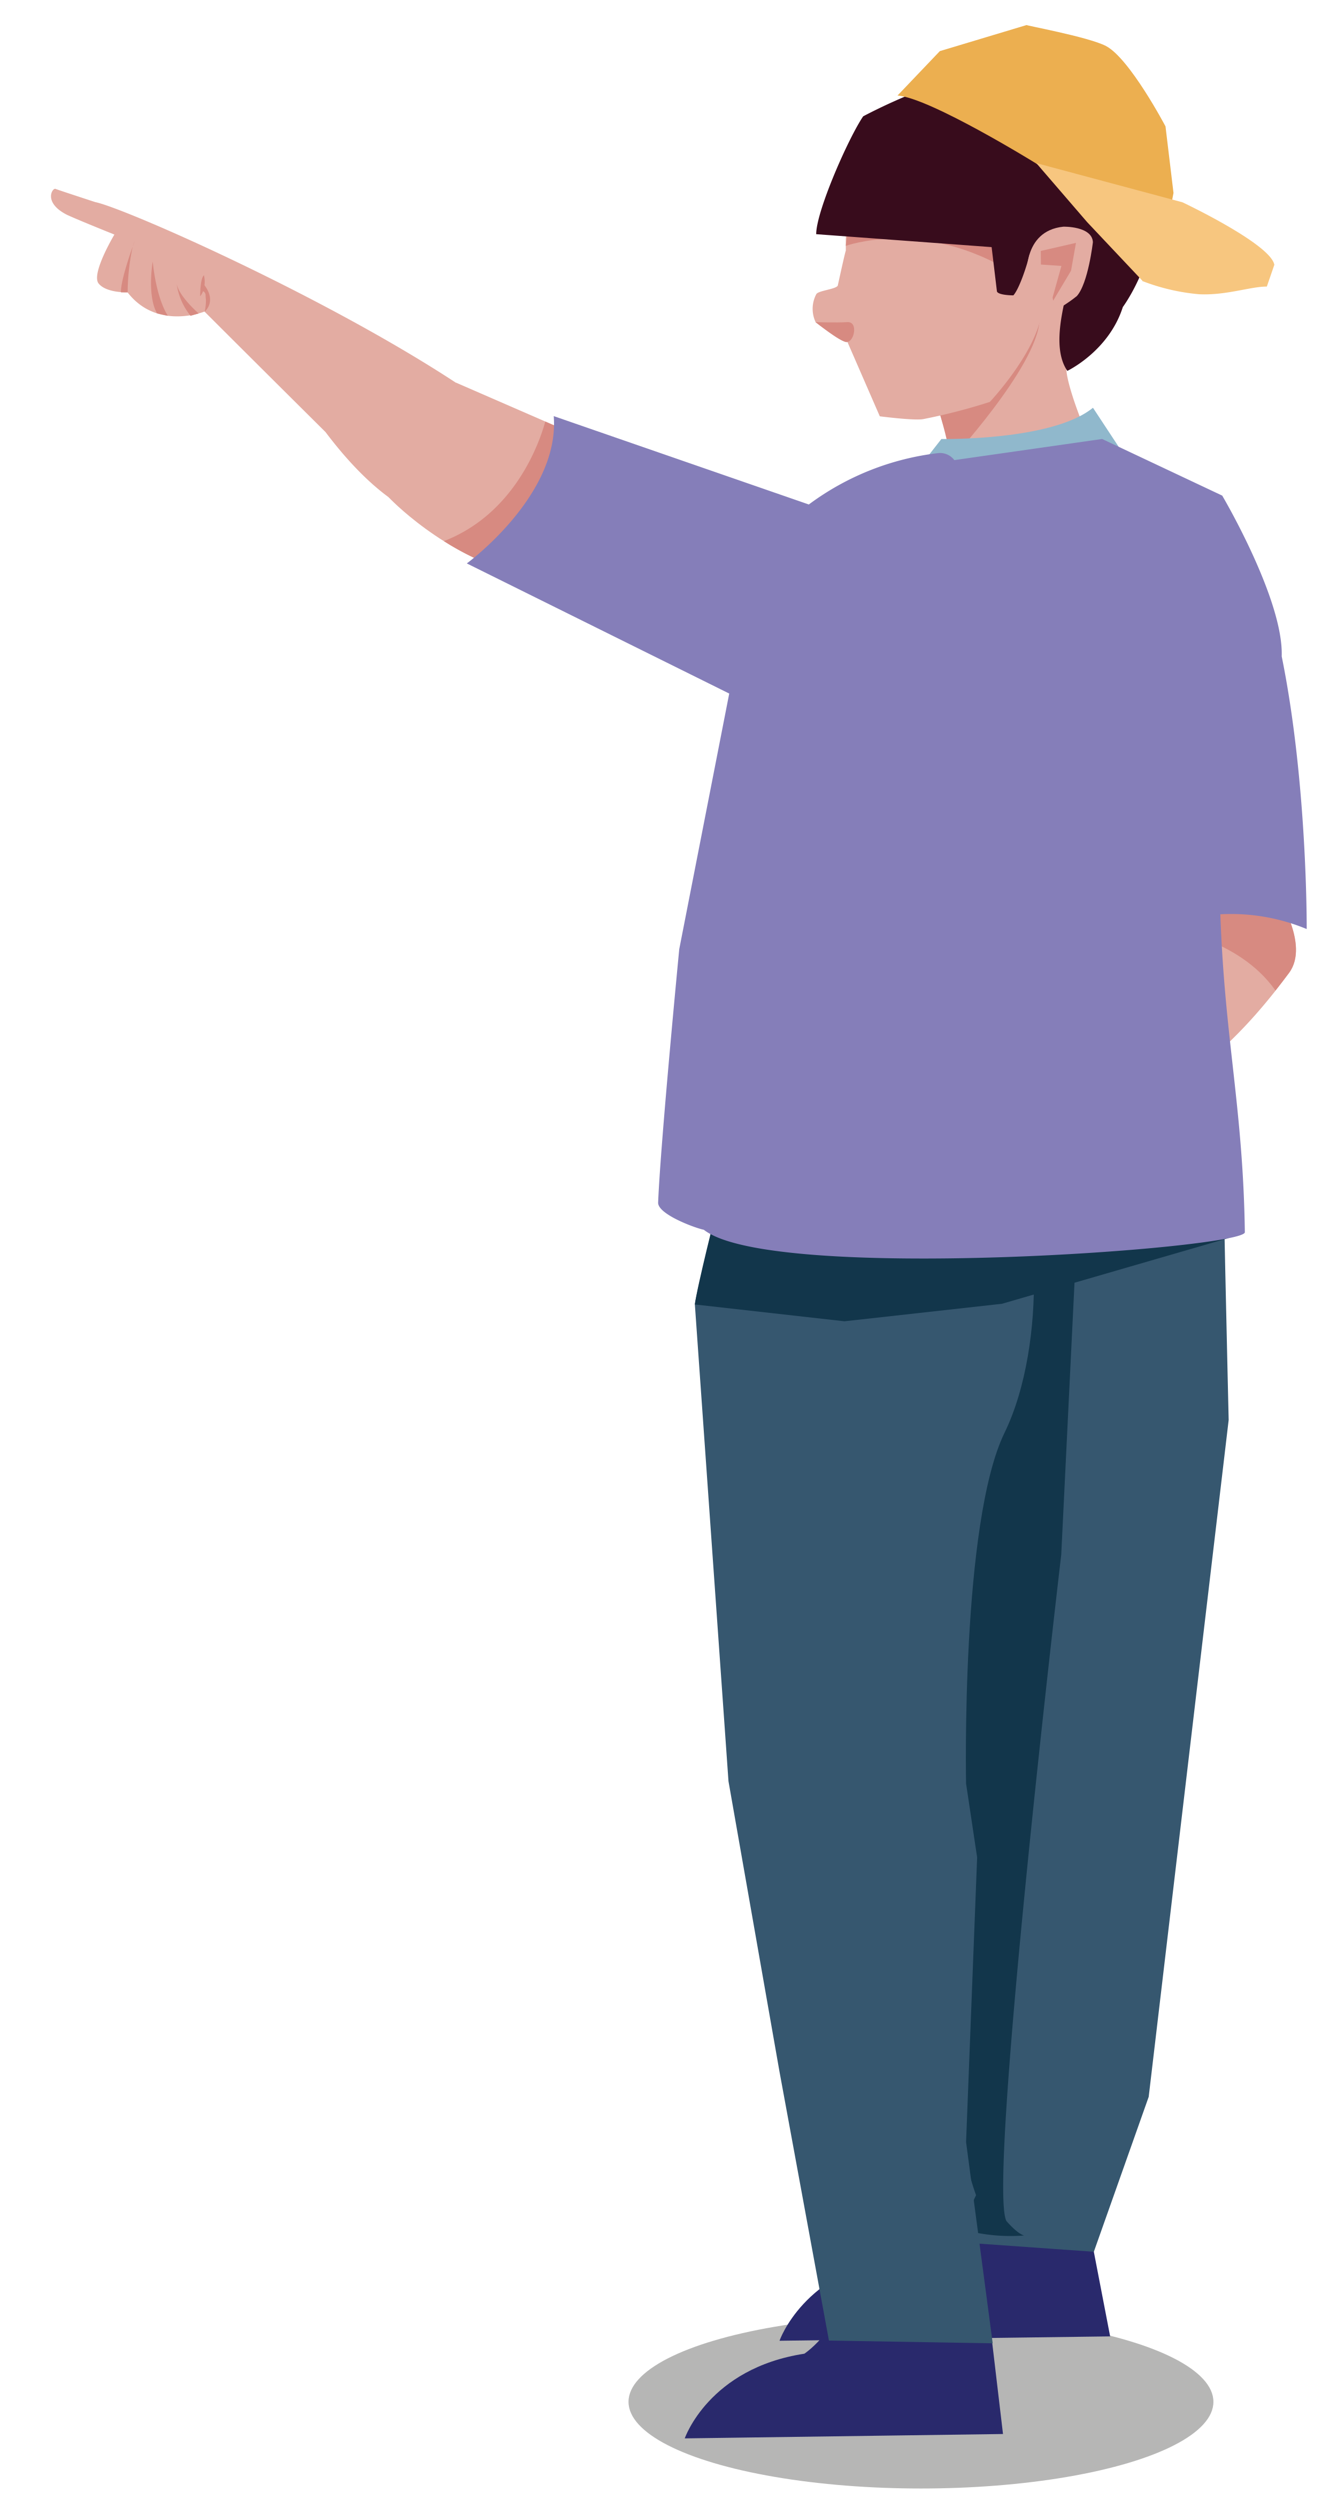 <svg xmlns="http://www.w3.org/2000/svg" viewBox="0 0 214 400"><g id="圖層_2" data-name="圖層 2"><ellipse cx="147.41" cy="384.3" rx="46.81" ry="13.87" fill="#757574" opacity="0.53"/></g><g id="圖層_1" data-name="圖層 1"><path d="M172.57,347.28l5.12,26.55-52.92.7s3.84-11.2,19.15-13.55c0,0,7.05-4.77,5.48-11.69Z" fill="#29296c"/><path d="M158.36,358.7a1.2,1.2,0,0,1-1.15,1.25h0l-10.55.34a1.22,1.22,0,0,1-1.25-1.18v-.27a1.22,1.22,0,0,1,1.18-1.25l10.54-.34" fill="#29296c"/><rect x="136.8" y="362.32" width="12.98" height="2.7" rx="1.19" transform="translate(-11.6 4.79) rotate(-1.84)" fill="#29296c"/><rect x="147.98" y="351.7" width="12.98" height="2.7" rx="1.19" transform="translate(-11.26 5.14) rotate(-1.84)" fill="#29296c"/><path d="M157.4,362.9l3.14,26.55-50.94.7s3.84-11.21,19.15-13.55c0,0,7.05-4.77,5.48-11.69Z" fill="#29296c"/><rect x="132.8" y="367.31" width="12.98" height="2.7" rx="1.19" transform="translate(-11.77 4.66) rotate(-1.84)" fill="#29296c"/><path d="M195.66,178.36c-.13.71,1,48.84,1,48.84l-12.8,108.3-8.78,24.79-21.48-1.52c-9.22-8.13-16.88-150-16.88-150l5.51-26.11Z" fill="#36576f"/><path d="M169.86,248.78l2.52-51.62-2.54-14.74s-17.79-2.82-22.67.26L143.84,238s4.07,90.4,12.39,113.24c-1,2-1.94,4.76-.77,5.7-.68.15-1,.21-.12.25H156a28.75,28.75,0,0,0,7.91.5c-1.17-.35-2.83-2.33-2.83-2.33C158,349.39,169.86,248.78,169.86,248.78Z" fill="#12364b"/><path d="M160.79,188.51c-5.47-1.25-45.84,4-45.84,4s-3.75,15.44-3.73,16.21L116.6,285l8.17,46.5,7.91,43,26.21.44-4.26-32.21,1.77-45.54-1.77-11.81s-.85-41.75,6.16-56.14S166.26,189.76,160.79,188.51Z" fill="#36576f"/><path d="M111.22,208.72l23.94,2.69,25.21-2.8,36.24-10.51-17.39-13.37-64.49,8.67S111.56,205.91,111.22,208.72Z" fill="#12364b"/><path d="M206.4,147.15h0l-3.65-21-21.7,6.44,5,15.81c-4.6,4.24-8.2,8.08-8.2,8.08-9.66,11.08-22.25,22.62-31.09,32.5l8.23,3.39a6.86,6.86,0,0,1,1.56-.25c6.22-3.3,15.28-8.15,24.1-12.88,12.14-8.2,18.2-13.5,25.7-23.59C208,153.39,207.58,150.2,206.4,147.15Z" fill="#e3aca2"/><path d="M186,148.44s12.14,1.45,18.15,10.05c.71-.89,1.42-1.83,2.15-2.8,1.71-2.3,1.26-5.49.08-8.54h0l-1.84-10.57-20.7,5Z" fill="#d78a81"/><path d="M148.92,61.3l2.76,9.08a33.22,33.22,0,0,1,.5,7.25s2,1.64,10.63,1.59c8.22,0,16.49-3.25,12.74-6.69-.82-.75-4.21-9-4.79-12.68-.49-3.22.15-14,.15-14l-8.3.45Z" fill="#e3aca2"/><path d="M148.82,60.8s3.18,9.86,3.28,12.9c0,0,13.75-14.89,14.28-22.31S148.82,60.8,148.82,60.8Z" fill="#d78a81"/><line x1="142.69" y1="57.58" x2="138.92" y2="54.85" fill="none"/><path d="M145.28,54.43,141.57,54c.26.39.49.79.71,1.2Z" fill="#d78a81"/><path d="M153.94,21.85c-10.17-.09-18.47,2.8-18.56,13v5.3c0-.36-1.29,5.56-1.29,5.56-.34.58-3.1.78-3.43,1.35a5,5,0,0,0-.1,4.51,26.26,26.26,0,0,0,5.09,3.17l5.17,11.87s5.39.7,6.9.46a94,94,0,0,0,10.71-2.76s7.25-7.69,8.27-14.06c4-3.35,5.49-4.19,5.53-9.79A18.41,18.41,0,0,0,154,21.85Z" fill="#e3aca2"/><path d="M154,22.1a18.36,18.36,0,0,0-8.42,1.95c18.13-2.47,20,15.56,20,15.56v1.67l6.71-1.6A18.43,18.43,0,0,0,154,22.1Z" fill="#d78a81"/><path d="M130.54,51.54s3.28.11,5.07,0,1.13,3.07,0,3.17C135.63,54.7,135.3,55.31,130.54,51.54Z" fill="#d78a81"/><path d="M135.38,39.34s11.6-4.23,25.26,3.45l.15-2.26L156.17,37l-17.23-3.17-3.1,2.3S135.44,38.39,135.38,39.34Z" fill="#d78a81"/><path d="M139.07,34.41a23,23,0,0,1,12.2,2.23S142.29,30.26,139.07,34.41Z" fill="#030000"/><path d="M148.5,14c14.15-5.09,27.28-1.62,33.89,10.5s-2.67,24.63-2.67,24.63c-2.26,7.08-8.88,10.21-8.88,10.21-2.77-4-.14-11.43-.16-12.86-1.26-1.31-3.76-3.87-5.89-5.76-.39,1.66-1.6,5.42-2.59,6.54,0,0-2.4,0-2.63-.63l-.85-7.09-28.08-2.07c0-3.68,5.15-15.37,7.52-18.86A91,91,0,0,1,148.5,14Z" fill="#380c1c"/><path d="M164.37,44.5s-.8-7.54,5.83-8.23c0,0,4.58-.12,4.73,2.47,0,0-.75,6.62-2.58,8.64,0,0-3.14,2.58-5.44,3C164.41,50.83,164.37,44.5,164.37,44.5Z" fill="#e3aca2"/><path d="M165.83,26.15s-16.9-10.46-22.17-10.87l6.77-7.1L164.34,4c-.6,0,9.83,1.88,12.68,3.36,3.81,2,9.53,12.86,9.53,12.86l1.28,10.65c-.93,5.58-4.25,12.48-4.9,14.17C182.93,45,178.78,34.47,165.83,26.15Z" fill="#ecaf50"/><path d="M182.93,45a33.19,33.19,0,0,0,9,2.08c4.32.21,8.2-1.23,10.84-1.23l1.2-3.48c-.59-3.34-14.7-10-14.7-10l-23.4-6.27L174,35.53Z" fill="#f7c67f"/><path d="M146.36,75.76l4.32-5.52s17.75.33,24.26-5L180.05,73S164.89,85.13,146.36,75.76Z" fill="#90b8cc"/><path d="M74.6,62.32C53.33,48,20,33.3,15.26,32.34c0,0-5.92-1.93-6.38-2.12s-1.93,2,1.43,3.93l.09.05a5.44,5.44,0,0,0,.54.27h0c1.93.88,7.37,3.06,7.37,3.06s-3.78,6.3-2.52,7.84,4.62,1.4,4.62,1.4c4.76,6.16,12.32,3.08,12.32,3.08,5,5,12.26,12.22,19.37,19.28,14.11,18.7,23.55,14,23.55,14C78.05,82.07,95.88,76.6,74.6,62.32Z" fill="#e3aca2"/><path d="M93.59,70.19,73,61.23,62.21,79.57s8.69,9.25,20.89,12.3S93.59,70.19,93.59,70.19Z" fill="#e3aca2"/><path d="M83.1,91.87c12.21,3,10.49-21.68,10.49-21.68l-6.31-2.74c-.9,3.25-4.8,14.71-16.23,19.13A41.85,41.85,0,0,0,83.1,91.87Z" fill="#d78a81"/><path d="M209.15,148.65s.14-23.27-4-43.63c.32-9.07-9.52-25.72-9.52-25.72l-19.22-9.06-23.66,3.38a2.87,2.87,0,0,0-2.52-1.13,43.1,43.1,0,0,0-20.77,8.23L88.63,66.58c1,12.67-13.91,23.57-13.91,23.57l42,20.82-8,40.9s-3,31-3.38,40.54c-.08,1.87,5.91,4.08,7.32,4.36,10.88,8.59,86.63,3,86.59.39-.28-19.86-3.24-31-3.92-50.87A31.58,31.58,0,0,1,209.15,148.65Z" fill="#857eb9"/><path d="M21.24,39.45l.31-.85A6.66,6.66,0,0,0,21.24,39.45Z" fill="#d78a81"/><path d="M20.43,46.78a36.17,36.17,0,0,1,.81-7.33c-.61,1.73-1.93,5.65-1.88,7.33Z" fill="#d78a81"/><path d="M25.13,50.14l1.75.39s-1.78-2.36-2.44-8.68C24.44,41.85,23.5,47.23,25.13,50.14Z" fill="#d78a81"/><path d="M28.25,45.23a10.48,10.48,0,0,0,2.25,5.3l1.3-.37S28.46,47.27,28.25,45.23Z" fill="#d78a81"/><path d="M32.73,45.64a4.31,4.31,0,0,0-.09-1.6c-.63.57-.6,3.37-.6,3.37a3,3,0,0,0,.45-.8c.11,0,.33.15.42.55a3.84,3.84,0,0,0,.05.74v.22a7.8,7.8,0,0,1-.2,1.74S34.72,48.28,32.73,45.64Z" fill="#d78a81"/><polygon points="166.59 40.15 172.22 38.86 171.43 43.31 168.57 48.11 168.48 47.59 169.89 42.55 166.61 42.33 166.59 40.15" fill="#d78a81"/></g></svg>